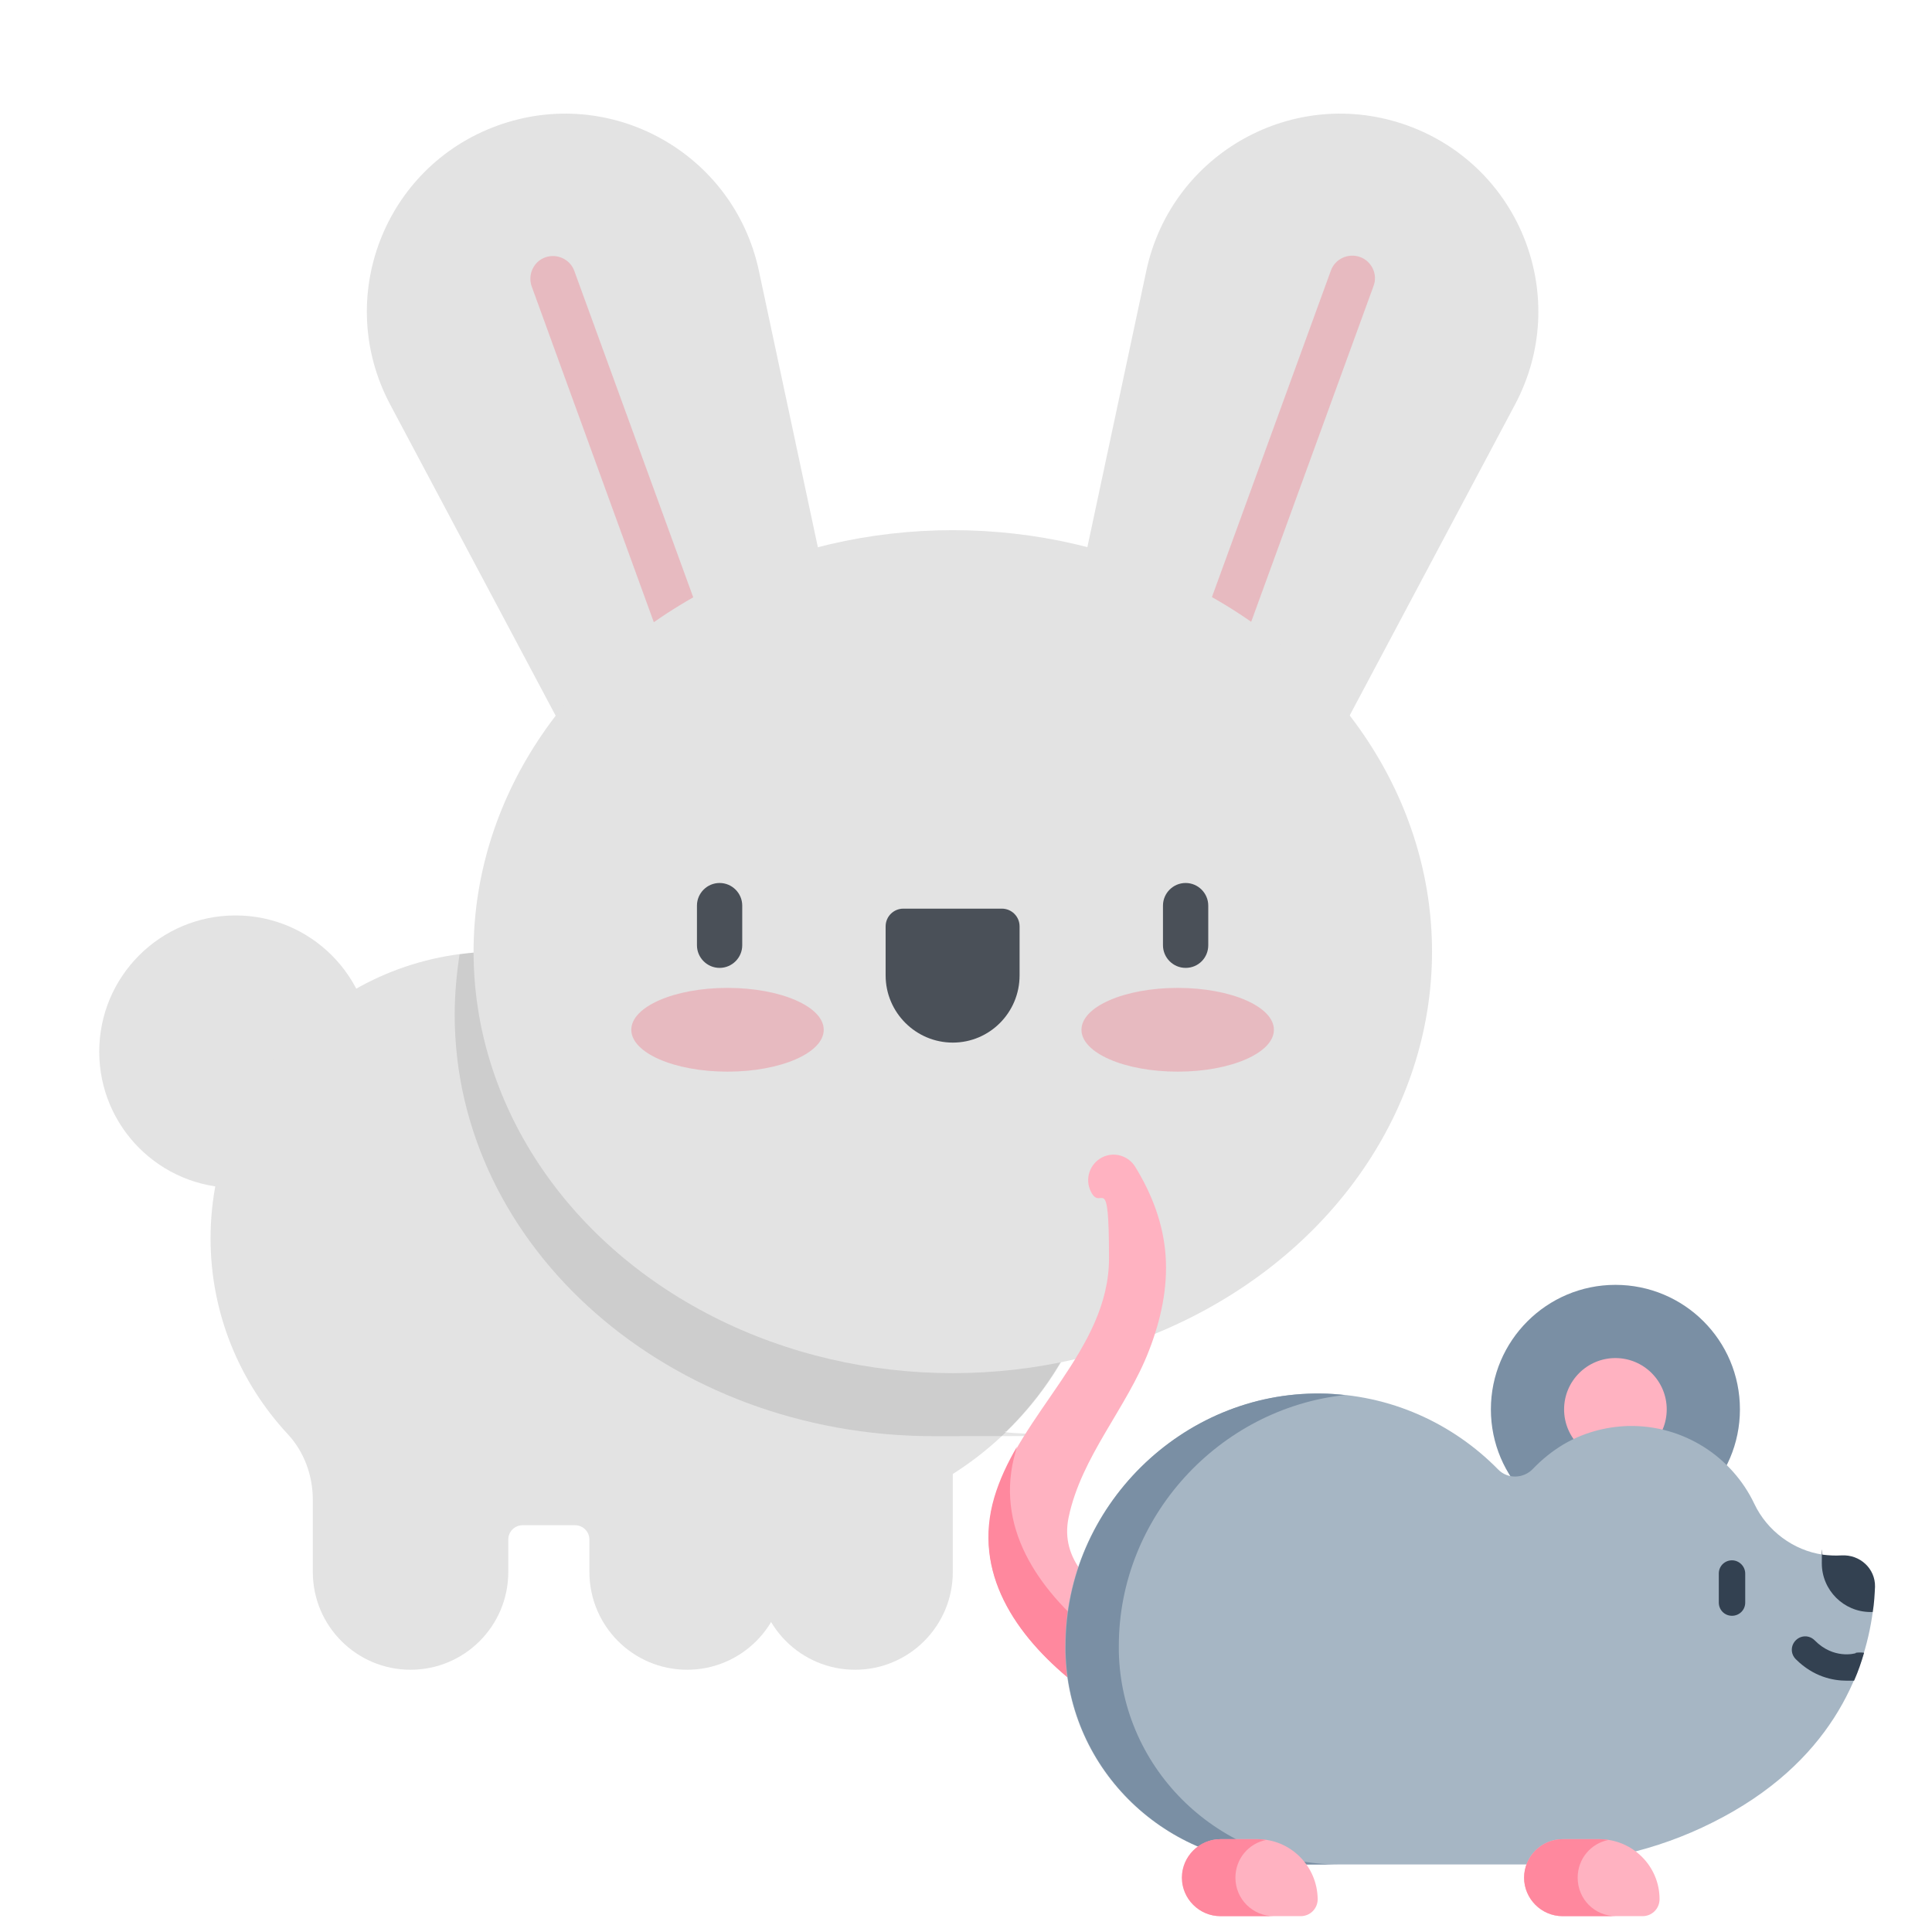 <?xml version="1.0" encoding="UTF-8"?>
<svg id="Layer_1" xmlns="http://www.w3.org/2000/svg" width="512" height="512" version="1.1" viewBox="0 0 512 512">
  <!-- Generator: Adobe Illustrator 29.5.1, SVG Export Plug-In . SVG Version: 2.1.0 Build 141)  -->
  <defs>
    <style>
      .st0 {
        fill: #7a8fa4;
      }

      .st1, .st2, .st3 {
        isolation: isolate;
      }

      .st1, .st4 {
        fill: #f15b70;
      }

      .st1, .st5 {
        opacity: .3;
      }

      .st6 {
        fill: #ffb2c1;
      }

      .st7 {
        fill: #e3e3e3;
      }

      .st8 {
        fill: #a6b6c4;
      }

      .st2 {
        opacity: 0;
      }

      .st3 {
        opacity: .1;
      }

      .st9 {
        fill: #4a5058;
      }

      .st10 {
        fill: #ff889e;
      }

      .st11 {
        fill: #334151;
      }
    </style>
  </defs>
  <g id="Capa_1">
    <path class="st7" d="M224.5,181.4l-68.4,24.9-52.7-99.1c-15-28.2-1.6-63,28.4-73.9h0c30-10.9,62.6,7.2,69.3,38.4l23.4,109.7Z"/>
    <path class="st2" d="M224.5,181.4l-68.4,24.9-52.7-99.1c-15-28.2-1.6-63,28.4-73.9h0c30-10.9,62.6,7.2,69.3,38.4l23.4,109.7Z"/>
    <path class="st1" d="M184.1,183c-2.5,0-4.8-1.5-5.7-4l-37.5-103.1c-1.1-3.1.5-6.6,3.6-7.7s6.6.5,7.7,3.6l37.6,103.2c1.1,3.1-.5,6.6-3.6,7.7-.7.2-1.4.3-2.1.3Z"/>
    <path class="st7" d="M280.4,181.4l68.4,24.9,52.7-99.1c15-28.2,1.6-63-28.4-73.9h0c-30-10.9-62.6,7.2-69.3,38.4l-23.4,109.7Z"/>
    <path class="st2" d="M280.4,181.4l68.4,24.9,52.7-99.1c15-28.2,1.6-63-28.4-73.9h0c-30-10.9-62.6,7.2-69.3,38.4l-23.4,109.7Z"/>
    <path class="st1" d="M320.8,183c-.7,0-1.4-.1-2.1-.4-3.1-1.1-4.8-4.6-3.6-7.7l37.6-103.2c1.1-3.1,4.6-4.7,7.7-3.6s4.8,4.6,3.6,7.7l-37.6,103.2c-.9,2.5-3.2,4-5.6,4Z"/>
    <circle class="st7" cx="62.4" cy="278.7" r="36.1"/>
    <circle class="st2" cx="62.4" cy="278.7" r="36.1"/>
    <path class="st2" d="M88.4,253.7c-22.9,10-39.8,30.9-44.4,56.1,5.4,3.2,11.7,5,18.4,5,19.9,0,36.1-16.2,36.1-36.1s-3.8-18.5-10.1-25Z"/>
    <path class="st7" d="M226.6,442.5h0c-14.3,0-25.9-11.6-25.9-25.9v-44.1h51.8v44.1c0,14.3-11.6,25.9-25.9,25.9Z"/>
    <path class="st2" d="M226.6,442.5h0c-14.3,0-25.9-11.6-25.9-25.9v-44.1h51.8v44.1c0,14.3-11.6,25.9-25.9,25.9Z"/>
    <path class="st7" d="M260.6,252.2h-128.8c-42,0-76,34-76,76h0c0,20,7.8,38.2,20.4,51.8,4.4,4.7,6.7,11,6.7,17.5v19.1c0,14.3,11.6,25.9,25.9,25.9h0c14.3,0,25.9-11.6,25.9-25.9v-8.6c0-2.1,1.7-3.8,3.8-3.8h13.9c2.1,0,3.8,1.7,3.8,3.8v8.6c0,14.3,11.6,25.9,25.9,25.9h0c14.3,0,25.9-11.6,25.9-25.9v-8.8c0-2,1.6-3.7,3.6-3.8,45.7-3.1,81.7-41.1,81.7-87.5v-31.6c0-18.1-14.7-32.7-32.7-32.7Z"/>
    <path class="st3" d="M260.6,252.2h-128.8c-3.4,0-6.7.2-10,.7-.8,5.2-1.3,10.5-1.3,16,0,61.7,56.9,111.7,127,111.7s13-.4,19.2-1.3c16.3-15.9,26.5-38.2,26.5-62.8v-31.6c0-18.1-14.6-32.7-32.6-32.7Z"/>
    <ellipse class="st7" cx="252.5" cy="252.2" rx="127" ry="111.7"/>
    <path class="st2" d="M345.1,175.8c12.3,17.2,19.5,37.6,19.5,59.4,0,61.7-56.9,111.7-127,111.7s-69.5-13.6-92.6-35.3c22.5,31.4,62.2,52.2,107.5,52.2,70.1,0,127-50,127-111.7-.1-29.4-13.1-56.3-34.4-76.3Z"/>
    <g>
      <path class="st9" d="M190.7,256.5c-3.3,0-6-2.7-6-6v-10.5c0-3.3,2.7-6,6-6s6,2.7,6,6v10.5c0,3.3-2.7,6-6,6Z"/>
      <path class="st9" d="M252.5,276.3h0c-9.8,0-17.8-8-17.8-17.8v-13c0-2.6,2.1-4.7,4.7-4.7h26.1c2.6,0,4.7,2.1,4.7,4.7v13c0,9.8-7.9,17.8-17.7,17.8Z"/>
      <path class="st9" d="M314.2,256.5c-3.3,0-6-2.7-6-6v-10.5c0-3.3,2.7-6,6-6s6,2.7,6,6v10.5c0,3.3-2.6,6-6,6Z"/>
    </g>
    <g class="st5">
      <ellipse class="st4" cx="192.8" cy="272.9" rx="25.5" ry="11.1"/>
      <ellipse class="st4" cx="312.1" cy="272.9" rx="25.5" ry="11.1"/>
    </g>
  </g>
  <g id="Layer_2">
    <path class="st6" d="M284.2,445.6c-14.8-12.1-26.6-28.7-20.6-48.7,6.6-22.3,30.3-39.2,30.3-63.4s-2-12.1-4.8-17.7c-1.7-3.4-.3-7.4,3-9.1,3.2-1.6,7-.4,8.8,2.6,4.4,7.2,7.4,15,8,23.5.6,8.6-1.3,17.1-4.4,25.1-5.9,15.3-17.9,28-21.3,44.2-2.4,11.4,6.5,18.7,14.9,24.4,5.4,3.7,6.8,11.1,3.1,16.5-3.6,5.6-11.7,6.8-17,2.6h0Z"/>
    <path class="st10" d="M289.9,433.3h0c-14.8-12.1-26.6-28.8-20.7-48.8.1-.4.2-.8.3-1.1-2.5,4.3-4.6,8.7-6,13.4-5.9,20,5.8,36.7,20.6,48.7h0c5.3,4.2,13.4,2.9,17.1-2.6,1.8-2.7,2.4-5.8,1.9-8.8-3.9,2.4-9.3,2.3-13.2-.8Z"/>
    <path class="st0" d="M461.1,373.5c0,18.2-14.8,33-33,33s-33-14.8-33-33,14.8-33,33-33,33,14.7,33,33Z"/>
    <path class="st6" d="M428.1,387.1c-7.5,0-13.6-6.1-13.6-13.6s6.1-13.6,13.6-13.6,13.6,6.1,13.6,13.6-6.1,13.6-13.6,13.6Z"/>
    <path class="st8" d="M496.3,427.2c-2.2,16.1-11,40.1-42.5,55.8-14.7,7.4-31.1,11.1-47.6,11.1h-65.6c-31.5,0-57.6-24.9-58.3-56.4v-1.5c0-36.8,30.9-67.3,67.7-66.9,18.4.2,35,7.9,47,20.1,2.5,2.6,6.7,2.5,9.2-.1,2.4-2.5,5.1-4.7,8.1-6.5,5.1-3,10.9-4.7,17.2-4.9,14.7-.3,27.5,8.2,33.4,20.6,3.4,7.2,10.4,12.4,18.2,13.5l13.2,15.2Z"/>
    <path class="st0" d="M296.5,437.7v-1.5c0-34.2,26.6-62.9,59.9-66.5-2.1-.2-4.2-.4-6.3-.4-36.8-.5-67.7,30-67.7,66.9v1.5c.7,31.5,26.8,56.4,58.3,56.4h14.2c-31.6,0-57.7-24.9-58.4-56.4Z"/>
    <g>
      <path class="st11" d="M496.9,420.5c-.1,2-.2,4.3-.6,6.7h-.6c-7.1,0-12.9-5.8-12.9-12.9s.1-1.5.2-2.3c1.6.2,3.3.3,4.9.2h.1c4.9-.3,9,3.5,8.9,8.3Z"/>
      <path class="st11" d="M459,428.2c-2,0-3.5-1.6-3.5-3.5v-7.7c0-2,1.6-3.5,3.5-3.5s3.5,1.6,3.5,3.5v7.7c0,2-1.6,3.5-3.5,3.5Z"/>
      <path class="st11" d="M491.8,438.1c-.2.1-5.9,1.7-10.9-3.4-1.4-1.4-3.6-1.4-5,0s-1.4,3.6,0,5c4.7,4.7,9.9,5.7,13.5,5.7s1.4,0,2-.1c1.1-2.5,1.9-4.9,2.6-7.3-.7-.1-1.5-.1-2.2,0Z"/>
    </g>
    <path class="st6" d="M423.8,487.4h-9.7c-5.6,0-10.2,4.6-10.2,10.2s4.6,10.2,10.2,10.2h21.2c2.5,0,4.5-2,4.5-4.5,0-8.8-7.2-15.9-16-15.9Z"/>
    <path class="st10" d="M418.1,497.6c0-5,3.5-9.1,8.2-10-.8-.1-1.6-.2-2.5-.2h-9.7c-5.6,0-10.2,4.6-10.2,10.2s4.6,10.2,10.2,10.2h14.2c-5.7,0-10.2-4.5-10.2-10.2Z"/>
    <path class="st6" d="M333.2,487.4h-9.7c-5.6,0-10.2,4.6-10.2,10.2s4.6,10.2,10.2,10.2h21.2c2.5,0,4.5-2,4.5-4.5-.1-8.8-7.2-15.9-16-15.9Z"/>
    <path class="st10" d="M327.4,497.6c0-5,3.5-9.1,8.2-10-.8-.1-1.6-.2-2.5-.2h-9.7c-5.6,0-10.2,4.6-10.2,10.2s4.6,10.2,10.2,10.2h14.2c-5.6,0-10.2-4.5-10.2-10.2Z"/>
  </g>
</svg>